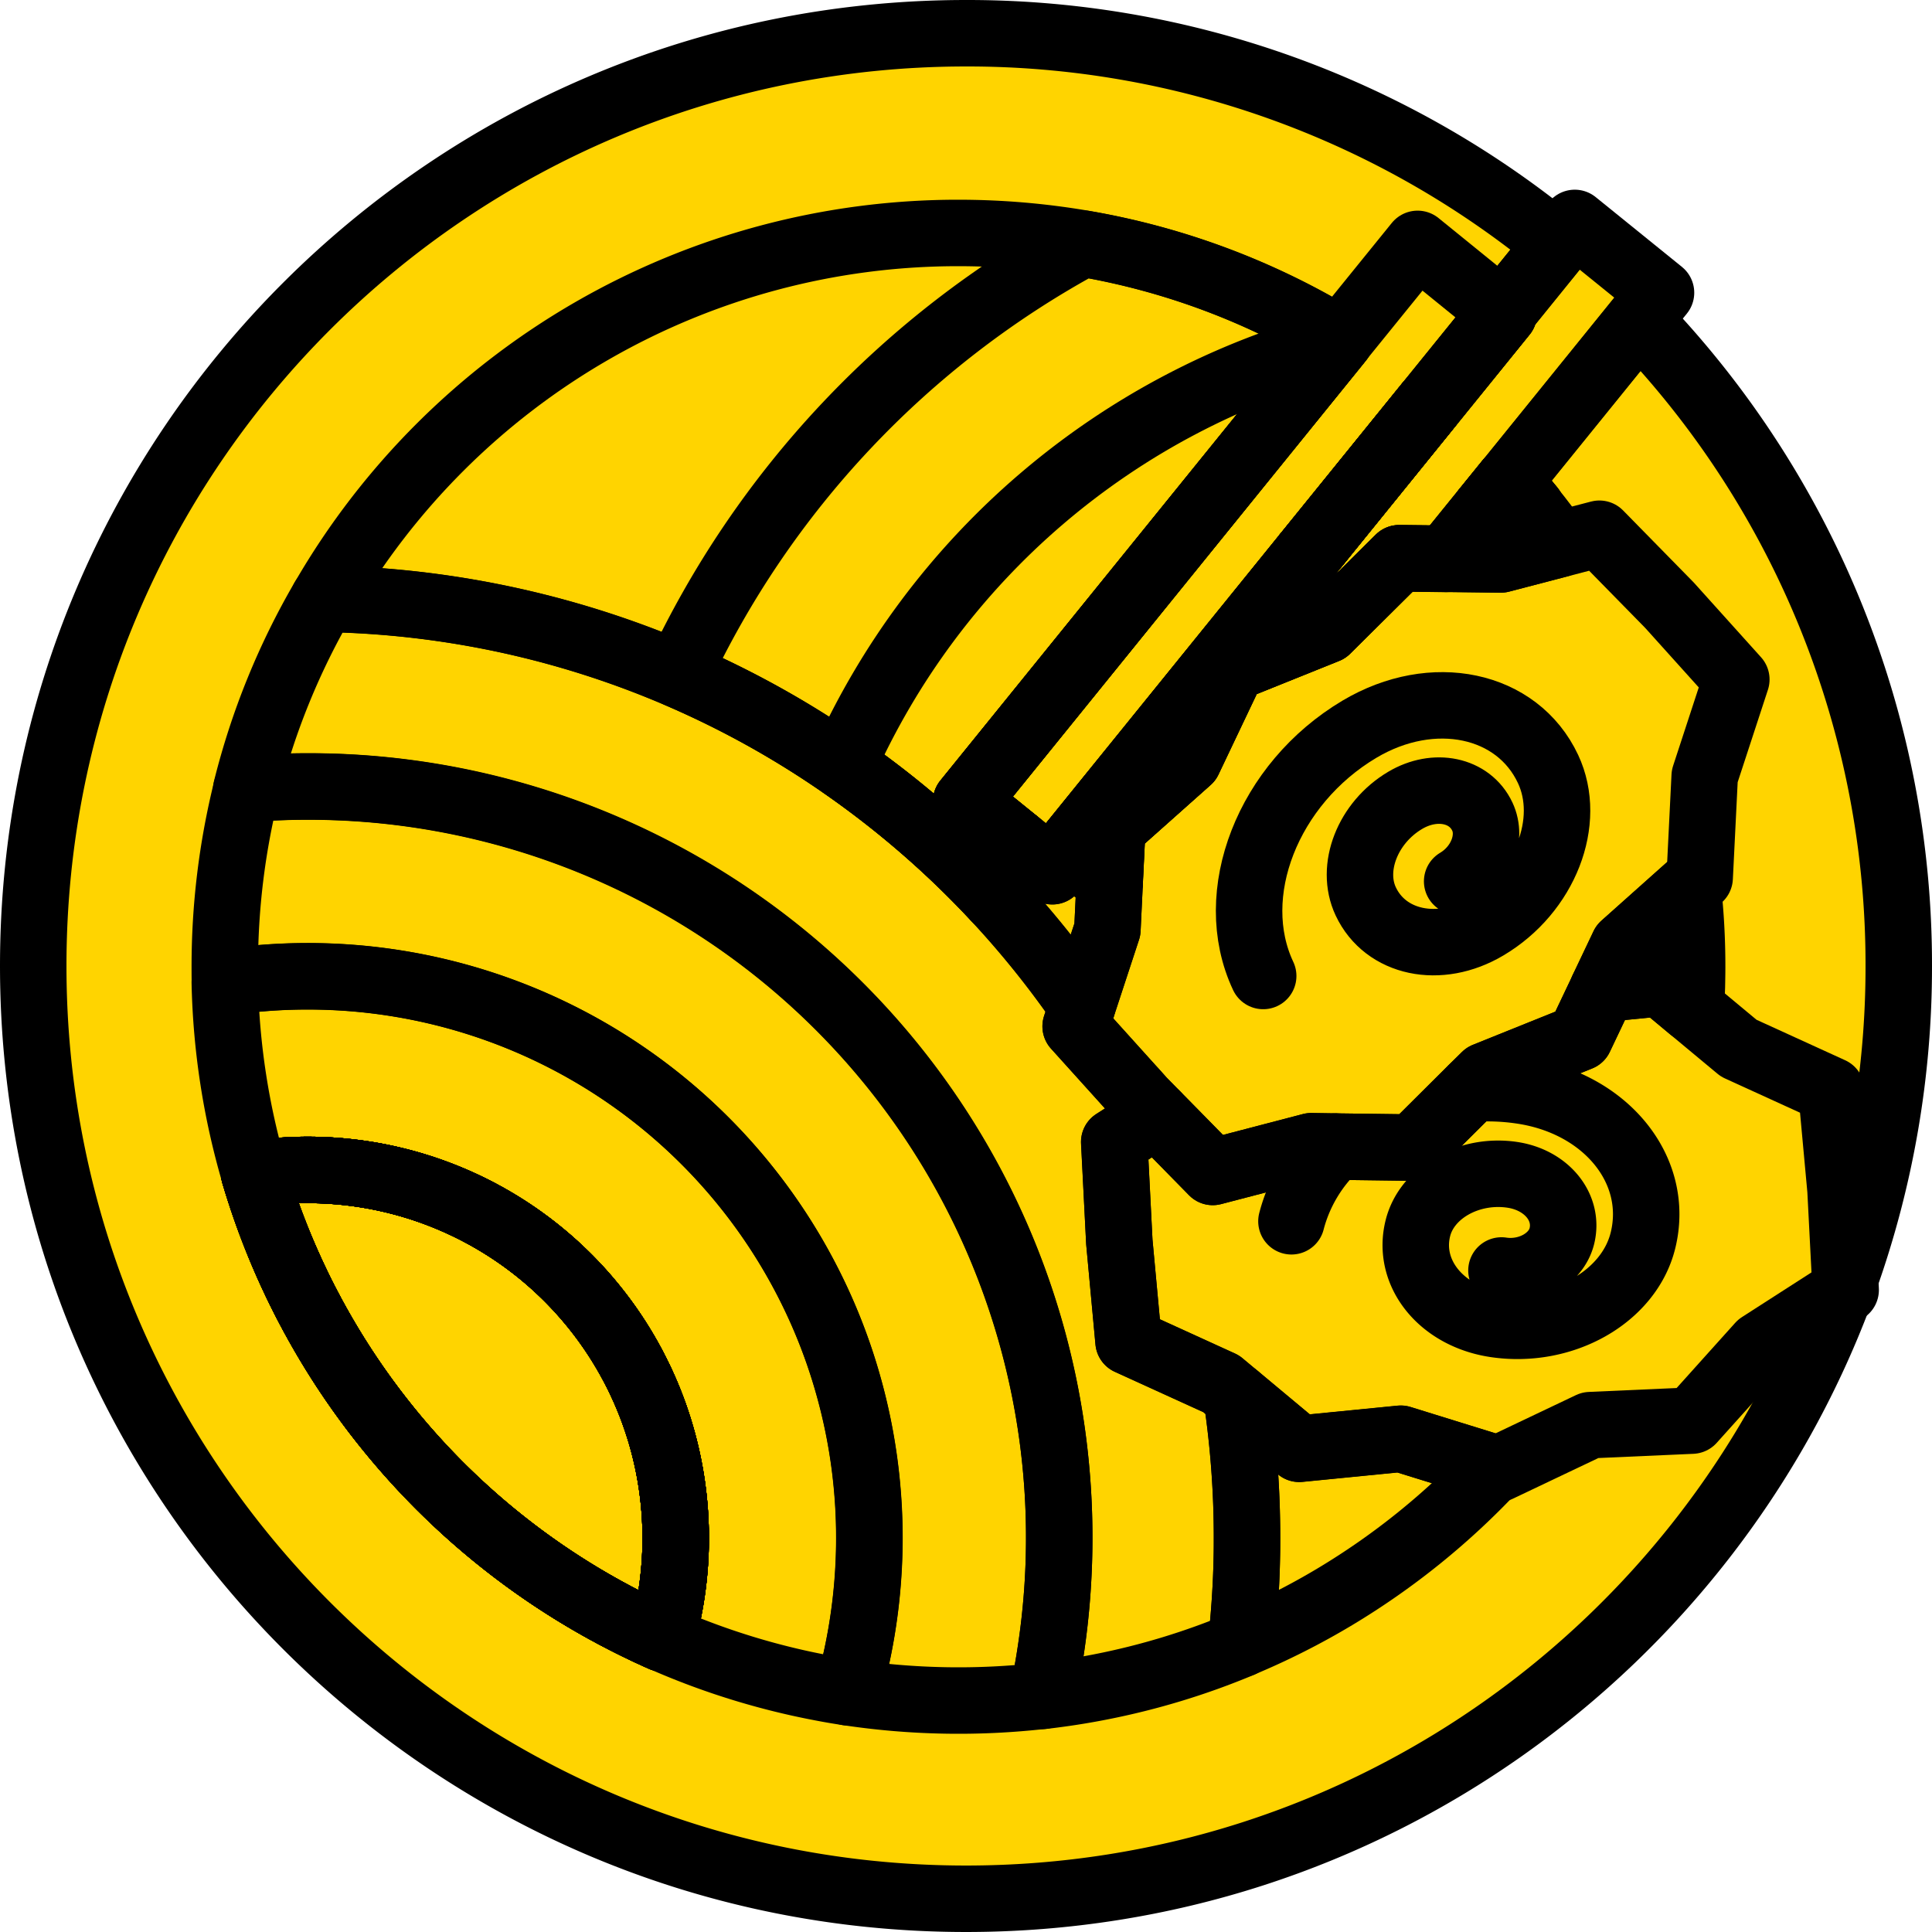 <svg xmlns="http://www.w3.org/2000/svg" width="726.709" height="726.709" viewBox="0 0 726.709 726.709">
  <defs>
    <style>
      .cls-1 {
        fill: #ffd400;
      }

      .cls-2 {
        fill: none;
        stroke: #000;
        stroke-linecap: round;
        stroke-linejoin: round;
        stroke-miterlimit: 10;
        stroke-width: 25px;
      }
    </style>
  </defs>
  <g id="ramen_icon_126371" transform="translate(-201.947 -204.4)">
    <path id="Layer_2" class="cls-1" d="M818.367,324.846l-49.06,60.581c2.975,3.352,5.855,6.752,8.641,10.246,3.541,4.391,6.941,8.924,10.2,13.552l15.346-4.014,26.348,26.867,25.214,27.953L843.11,496.437l-1.841,38.152-4.391,3.919a278.628,278.628,0,0,1,1.558,29.606c0,2.455-.047,4.911-.094,7.319-.094,2.786-.189,5.572-.331,8.358l17.9,14.968,34.847,15.912,3.494,37.491,1.7,33.336a351.341,351.341,0,0,0-77.579-360.652Zm20.021,413.961-38.341,1.7-34.658,16.479-1.369-.425a277.688,277.688,0,0,1-59.967,48.446,272.509,272.509,0,0,1-35.366,17.849A275.531,275.531,0,0,1,615.9,838.91c-7.177,1.417-14.5,2.55-21.909,3.4a279.815,279.815,0,0,1-73.283-1.322c-3.164-.472-6.28-.992-9.444-1.605a275.854,275.854,0,0,1-213.8-193.406,278.36,278.36,0,0,1-11.1-72.008c-.047-1.936-.047-3.919-.047-5.9a276.237,276.237,0,0,1,8.169-66.908,272.924,272.924,0,0,1,29.039-71.535C371.4,347.369,460.454,292.077,562.445,292.077a278.7,278.7,0,0,1,46.84,3.966,274.034,274.034,0,0,1,96.656,36.216l29.228-36.075,31.872,25.781,20.682-25.545A349.791,349.791,0,0,0,565.278,217C371.495,217,214.4,374.095,214.4,567.831S371.495,918.709,565.278,918.709c150.39,0,278.634-94.578,328.544-227.544l-29.889,19.218Z" transform="translate(0 -0.053)"/>
    <path id="Layer_4" class="cls-1" d="M771.187,833.408l-23.562-19.69-5.761-4.816-34.847-15.865-3.494-37.491-1.889-37.586,13.079-8.4c-1.747-3.541-3.589-7.083-5.477-10.53l-22.145-24.553,2.455-7.555,9.444-28.85.85-17.8-15.015-12.182-3.116,3.825-3.447,4.25-13.5-10.907L645.823,589.9,785.4,417.6l1.086-1.322a274.034,274.034,0,0,0-96.656-36.216,276.433,276.433,0,0,0-285.67,133.58,274.246,274.246,0,0,0-29.039,71.536A278.579,278.579,0,0,0,367,652.09c0,1.983,0,3.919.047,5.9a275.826,275.826,0,0,0,224.9,265.413c3.116.567,6.28,1.133,9.444,1.605a279.817,279.817,0,0,0,73.283,1.322c7.366-.85,14.685-1.983,21.909-3.4a275.687,275.687,0,0,0,88.156-33.9,277.692,277.692,0,0,0,59.967-48.446l-35.272-10.907-38.247,3.73Zm87.354-353.758c-2.786-3.494-5.666-6.894-8.641-10.246l-8.83,10.907-14.827,18.273,20.776.236,21.72-5.666C865.435,488.574,862.035,484.041,858.541,479.649Z" transform="translate(-80.545 -84.029)"/>
    <path id="Layer_5" class="cls-1" d="M1186.614,368l-6.61,8.169-20.682,25.545.567.472-27.717,34.233c-.189-.142-.378-.331-.567-.472l27.67-34.186L1127.4,375.98l-29.228,36.075-1.086,1.322L957.7,585.628l18.935,15.346,13.5,10.907,3.447-4.25,3.116-3.825-.236-.189-.331-.283,47.643-58.834,41.835-51.7c.472-.189.944-.425,1.417-.614L996.655,603.807l15.015,12.182.992-20.351,28.661-25.545,16.479-34.611,35.555-14.307,27.245-27.009,17.471.236L1152.9,476.13l8.83-10.907,49.06-60.581,8.31-10.294L1186.614,368Z" transform="translate(-392.327 -79.753)"/>
    <path id="Layer_7" class="cls-1" d="M1332.547,862.3l-3.494-37.491-34.847-15.913-17.9-14.968-11.427-9.538-21.673,2.125,7.744-16.29,7.6-6.8,15.157-13.5,1.464-1.322,4.391-3.919,1.841-38.152,11.946-36.405-25.214-27.953L1241.794,615.3l-15.346,4.014-21.72,5.666-20.776-.236-17.471-.236-27.245,27.009-35.555,14.307L1087.2,700.434l-28.661,25.545-.992,20.351-.85,17.8-9.444,28.85-2.455,7.555,22.145,24.553,1.511,1.653,1.558,1.747,5.241,5.336-2.833,1.794-13.079,8.4,1.889,37.586,3.494,37.491,34.847,15.865,5.761,4.816,23.562,19.69,38.2-3.777,35.272,10.907,1.369.425,34.658-16.479,38.341-1.7,25.545-28.425,29.889-19.218c.708-1.889,1.417-3.825,2.078-5.713Z" transform="translate(-438.3 -210.283)"/>
    <g id="STROKES" transform="translate(214.447 216.9)">
      <path id="パス_1133" data-name="パス 1133" class="cls-2" d="M916.209,567.778A349.823,349.823,0,0,1,896,685.351c-.708,1.936-1.369,3.825-2.078,5.713-49.91,132.919-178.2,227.544-328.544,227.544-193.783,0-350.878-157.095-350.878-350.878S371.595,216.9,565.378,216.9a349.338,349.338,0,0,1,222.4,79.468l-20.682,25.545.567.472-27.717,34.233L694.708,412.43,604.333,524.054l15.015,12.182.992-20.351L649,490.34l16.479-34.611,35.555-14.307,27.245-27.009,17.471.236,14.827-18.273,8.83-10.907,49.06-60.581a349.24,349.24,0,0,1,97.741,242.89Z" transform="translate(-214.5 -216.9)"/>
      <path id="パス_1134" data-name="パス 1134" class="cls-2" d="M549.111,1260.8a138.137,138.137,0,0,1-5.194,37.727A276.782,276.782,0,0,1,390.6,1123.864a141.052,141.052,0,0,1,20.115-1.464A138.411,138.411,0,0,1,549.111,1260.8Z" transform="translate(-307.449 -694.84)"/>
      <path id="パス_1135" data-name="パス 1135" class="cls-2" d="M826.992,417.552,687.51,589.851,706.444,605.2a214.457,214.457,0,0,0-7.98,20.918A352.308,352.308,0,0,0,445.8,513.594,275.68,275.68,0,0,1,684.582,376a278.7,278.7,0,0,1,46.84,3.966,274.036,274.036,0,0,1,96.656,36.216l-1.086,1.369Z" transform="translate(-336.584 -300.876)"/>
      <path id="パス_1136" data-name="パス 1136" class="cls-2" d="M1275.1,512.272l-45.188,55.812c-.472.189-.944.425-1.417.614l46.085-56.9A2.473,2.473,0,0,1,1275.1,512.272Z" transform="translate(-749.708 -372.554)"/>
      <path id="パス_1137" data-name="パス 1137" class="cls-2" d="M1388.471,583.946h-.567c-5.713,0-11.332.236-16.9.661l8.83-10.907C1382.757,577.053,1385.638,580.452,1388.471,583.946Z" transform="translate(-824.922 -405.226)"/>
      <path id="パス_1138" data-name="パス 1138" class="cls-2" d="M760.623,1020.692c0,2.172,0,4.3-.047,6.422-.189,11.332-.944,22.523-2.172,33.572a272.228,272.228,0,0,1-52.79,16.054c-7.177,1.417-14.5,2.55-21.909,3.4,1.228-5.808,2.314-11.663,3.164-17.612A282.511,282.511,0,0,0,407.29,738.091c-7.791,0-15.488.331-23.09.944A272.925,272.925,0,0,1,413.239,667.5a351.465,351.465,0,0,1,195.247,62.8,355.623,355.623,0,0,1,90.139,90.47l-2.455,7.555,22.145,24.553c1.889,3.494,3.73,6.988,5.477,10.53l-13.079,8.4L712.6,909.4,716.1,946.89l34.847,15.865,5.761,4.816a357.469,357.469,0,0,1,3.919,53.12Z" transform="translate(-304.071 -454.735)"/>
      <path id="パス_1139" data-name="パス 1139" class="cls-2" d="M549.111,1260.8a138.137,138.137,0,0,1-5.194,37.727A276.782,276.782,0,0,1,390.6,1123.864a141.052,141.052,0,0,1,20.115-1.464A138.411,138.411,0,0,1,549.111,1260.8Z" transform="translate(-307.449 -694.84)"/>
      <path id="パス_1140" data-name="パス 1140" class="cls-2" d="M549.111,1260.8a138.137,138.137,0,0,1-5.194,37.727A276.782,276.782,0,0,1,390.6,1123.864a141.052,141.052,0,0,1,20.115-1.464A138.411,138.411,0,0,1,549.111,1260.8Z" transform="translate(-307.449 -694.84)"/>
      <path id="パス_1141" data-name="パス 1141" class="cls-2" d="M549.111,1260.8a138.137,138.137,0,0,1-5.194,37.727A276.782,276.782,0,0,1,390.6,1123.864a141.052,141.052,0,0,1,20.115-1.464A138.411,138.411,0,0,1,549.111,1260.8Z" transform="translate(-307.449 -694.84)"/>
      <path id="パス_1142" data-name="パス 1142" class="cls-2" d="M549.111,1260.8a138.137,138.137,0,0,1-5.194,37.727A276.782,276.782,0,0,1,390.6,1123.864a141.052,141.052,0,0,1,20.115-1.464A138.411,138.411,0,0,1,549.111,1260.8Z" transform="translate(-307.449 -694.84)"/>
      <path id="パス_1143" data-name="パス 1143" class="cls-2" d="M549.111,1260.8a138.137,138.137,0,0,1-5.194,37.727A276.782,276.782,0,0,1,390.6,1123.864a141.052,141.052,0,0,1,20.115-1.464A138.411,138.411,0,0,1,549.111,1260.8Z" transform="translate(-307.449 -694.84)"/>
      <path id="パス_1144" data-name="パス 1144" class="cls-2" d="M609.518,1179.354a212.235,212.235,0,0,1-8.074,58.078c-3.164-.472-6.28-.992-9.444-1.605a275.274,275.274,0,0,1-60.486-18.746,138.544,138.544,0,0,0-133.2-176.124,134.487,134.487,0,0,0-20.115,1.464,276.359,276.359,0,0,1-11.1-72.008,212.526,212.526,0,0,1,31.211-2.314,211.181,211.181,0,0,1,189.061,117.007,207.2,207.2,0,0,1,14.543,38.011A210.773,210.773,0,0,1,609.518,1179.354Z" transform="translate(-295.045 -613.397)"/>
      <path id="パス_1145" data-name="パス 1145" class="cls-2" d="M549.111,1260.8a138.137,138.137,0,0,1-5.194,37.727A276.782,276.782,0,0,1,390.6,1123.864a141.052,141.052,0,0,1,20.115-1.464A138.411,138.411,0,0,1,549.111,1260.8Z" transform="translate(-307.449 -694.84)"/>
      <path id="パス_1146" data-name="パス 1146" class="cls-2" d="M680.959,1099.548a283.573,283.573,0,0,1-3.069,41.788c-.9,5.949-1.936,11.8-3.164,17.612a279.811,279.811,0,0,1-73.283-1.322A211.194,211.194,0,0,0,398.358,888.341a206.229,206.229,0,0,0-31.211,2.314c-.047-1.936-.047-3.919-.047-5.9a276.238,276.238,0,0,1,8.169-66.908c7.6-.614,15.3-.944,23.09-.944a282.218,282.218,0,0,1,282.6,282.648Z" transform="translate(-295.045 -533.591)"/>
      <path id="パス_1147" data-name="パス 1147" class="cls-2" d="M975.943,422.038,836.46,594.338l18.934,15.346a214.472,214.472,0,0,0-7.98,20.918A354.6,354.6,0,0,0,728,546.505,354.993,354.993,0,0,1,880.42,384.5a274.034,274.034,0,0,1,96.656,36.216Z" transform="translate(-485.535 -305.362)"/>
      <path id="パス_1148" data-name="パス 1148" class="cls-2" d="M1275.1,512.272l-45.188,55.812c-.472.189-.944.425-1.417.614l46.085-56.9A2.473,2.473,0,0,1,1275.1,512.272Z" transform="translate(-749.708 -372.554)"/>
      <path id="パス_1149" data-name="パス 1149" class="cls-2" d="M1388.471,583.946h-.567c-5.713,0-11.332.236-16.9.661l8.83-10.907C1382.757,577.053,1385.638,580.452,1388.471,583.946Z" transform="translate(-824.922 -405.226)"/>
      <path id="パス_1150" data-name="パス 1150" class="cls-2" d="M905.763,636.352,924.7,651.7a214.461,214.461,0,0,0-7.98,20.918A355.879,355.879,0,0,0,859.3,622.895,283.241,283.241,0,0,1,1045.245,464.1Z" transform="translate(-554.837 -347.377)"/>
      <path id="パス_1151" data-name="パス 1151" class="cls-2" d="M1275.1,512.272l-45.188,55.812c-.472.189-.944.425-1.417.614l46.085-56.9A2.473,2.473,0,0,1,1275.1,512.272Z" transform="translate(-749.708 -372.554)"/>
      <path id="パス_1152" data-name="パス 1152" class="cls-2" d="M1388.471,583.946h-.567c-5.713,0-11.332.236-16.9.661l8.83-10.907C1382.757,577.053,1385.638,580.452,1388.471,583.946Z" transform="translate(-824.922 -405.226)"/>
      <path id="パス_1153" data-name="パス 1153" class="cls-2" d="M1100.01,1068.635l-2.833,1.794c-1.747-3.541-3.589-7.083-5.477-10.53l3.069,3.4Z" transform="translate(-677.502 -661.851)"/>
      <path id="パス_1154" data-name="パス 1154" class="cls-2" d="M1270.08,1329.667a277.689,277.689,0,0,1-59.967,48.446,272.509,272.509,0,0,1-35.366,17.849c1.228-11.049,1.983-22.24,2.172-33.572.047-2.125.047-4.3.047-6.422A358.558,358.558,0,0,0,1173,1302.8l23.609,19.69,38.2-3.777,35.272,10.955Z" transform="translate(-720.414 -790.058)"/>
      <path id="パス_1155" data-name="パス 1155" class="cls-2" d="M1023.916,876.315l-.85,17.8-9.444,28.85A353.212,353.212,0,0,0,980.9,882.218a214.45,214.45,0,0,1,7.98-20.918l13.5,10.907,6.516-8.074Z" transform="translate(-619.02 -557.026)"/>
      <path id="パス_1156" data-name="パス 1156" class="cls-2" d="M1129.842,631l-90.376,111.624-.567-.472,89.478-110.538C1128.9,631.425,1129.37,631.189,1129.842,631Z" transform="translate(-649.634 -435.47)"/>
      <path id="パス_1157" data-name="パス 1157" class="cls-2" d="M1382,609l-21.72,5.666-20.776-.236,14.826-18.273c5.572-.425,11.238-.661,16.9-.661h.567c3.541,4.344,6.941,8.877,10.2,13.5Z" transform="translate(-808.296 -416.732)"/>
      <path id="パス_1158" data-name="パス 1158" class="cls-2" d="M1498.472,927.453c0,2.455-.047,4.911-.094,7.319-.094,2.786-.189,5.572-.33,8.358l-11.427-9.538-21.72,2.125,7.744-16.29,7.6-6.8,16.621-14.827a268.11,268.11,0,0,1,1.605,29.653Z" transform="translate(-874.484 -576.292)"/>
      <path id="パス_1159" data-name="パス 1159" class="cls-2" d="M1188.371,854.11c-14.5-30.786,1.747-72.338,36.216-92.831,27.575-16.385,59.353-9.68,70.922,14.968,9.255,19.69-1.086,46.321-23.184,59.4-17.66,10.482-37.963,6.186-45.377-9.585-5.949-12.607.708-29.653,14.827-38.011,11.285-6.7,24.317-3.966,29.039,6.138,3.778,8.074-.472,18.982-9.491,24.317" transform="translate(-725.727 -499.501)"/>
      <path id="パス_1160" data-name="パス 1160" class="cls-2" d="M1350.74,1089l-32.25,20.729-25.545,28.425-38.294,1.7-34.658,16.479-1.322-.425L1183.4,1145l-38.2,3.777-23.609-19.69-5.761-4.816-34.847-15.913-3.447-37.444-1.936-37.586,13.127-8.4,2.786-1.842,3.589,3.636,17.565,17.9,37.066-9.68,9.208.142,10.86.142,18.132.236,22.287-22.145,4.958-4.911,35.555-14.307,8.735-18.368,21.673-2.125,11.427,9.538,17.943,14.921,34.847,15.912,3.447,37.444Z" transform="translate(-669.005 -616.3)"/>
      <path id="パス_1161" data-name="パス 1161" class="cls-2" d="M1337.02,1057.473a85.931,85.931,0,0,1,18.7.755c31.73,4.722,52.129,29.936,45.565,56.379-5.241,21.154-30.078,35.225-55.481,31.447-20.3-3.022-33.383-19.171-29.181-36.075,3.353-13.552,19.265-22.523,35.508-20.115,12.985,1.936,21.343,12.277,18.651,23.09-2.172,8.641-12.324,14.449-22.712,12.891" transform="translate(-795.806 -660.462)"/>
      <path id="パス_1162" data-name="パス 1162" class="cls-2" d="M1233.468,1103.8a59.085,59.085,0,0,0-16.668,28.095" transform="translate(-743.532 -685.022)"/>
      <path id="パス_1163" data-name="パス 1163" class="cls-2" d="M1262.6,394.253l-8.358,10.294-49.012,60.581-8.877,10.907-14.779,18.273-17.471-.189-27.2,27.009-35.555,14.307-16.479,34.658-28.661,25.5-.992,20.351L1040.2,603.807l90.328-111.624,45.188-55.812,27.717-34.233-.567-.425,20.682-25.545,6.61-8.169Z" transform="translate(-650.32 -296.653)"/>
      <path id="パス_1164" data-name="パス 1164" class="cls-2" d="M1202.8,439.825l-27.717,34.233L1129.9,529.87l-90.328,111.624-.567-.472,89.478-110.538,46.085-56.9,27.67-34.186Z" transform="translate(-649.686 -334.34)"/>
      <path id="パス_1165" data-name="パス 1165" class="cls-2" d="M1293.409,670.42l-11.9,36.358-1.889,38.2-4.391,3.919-16.621,14.827-7.6,6.752-7.744,16.29-8.735,18.368-35.555,14.307-4.958,4.864L1171.728,846.5l-18.132-.236-10.86-.142-9.208-.142-37.066,9.68-17.565-17.9-3.589-3.636-5.241-5.336-3.022-3.4L1044.9,800.837l2.455-7.555,9.491-28.8.85-17.849.992-20.351,28.661-25.5,16.479-34.658,35.555-14.307,27.2-27.009,17.471.189,20.776.283,21.673-5.666,15.393-4.013,26.348,26.867Z" transform="translate(-652.8 -427.341)"/>
      <path id="パス_1166" data-name="パス 1166" class="cls-2" d="M1159.322,410.528l-27.67,34.186-46.085,56.9L996.088,612.15l.567.472-6.563,8.074-13.457-10.955-18.934-15.3,139.482-172.3,1.086-1.369L1127.5,384.7Z" transform="translate(-606.775 -305.468)"/>
      <path id="パス_1167" data-name="パス 1167" class="cls-2" d="M1202.8,439.825l-27.717,34.233L1129.9,529.87l-90.328,111.624-.567-.472,89.478-110.538,46.085-56.9,27.67-34.186Z" transform="translate(-649.686 -334.34)"/>
    </g>
  </g>
</svg>
